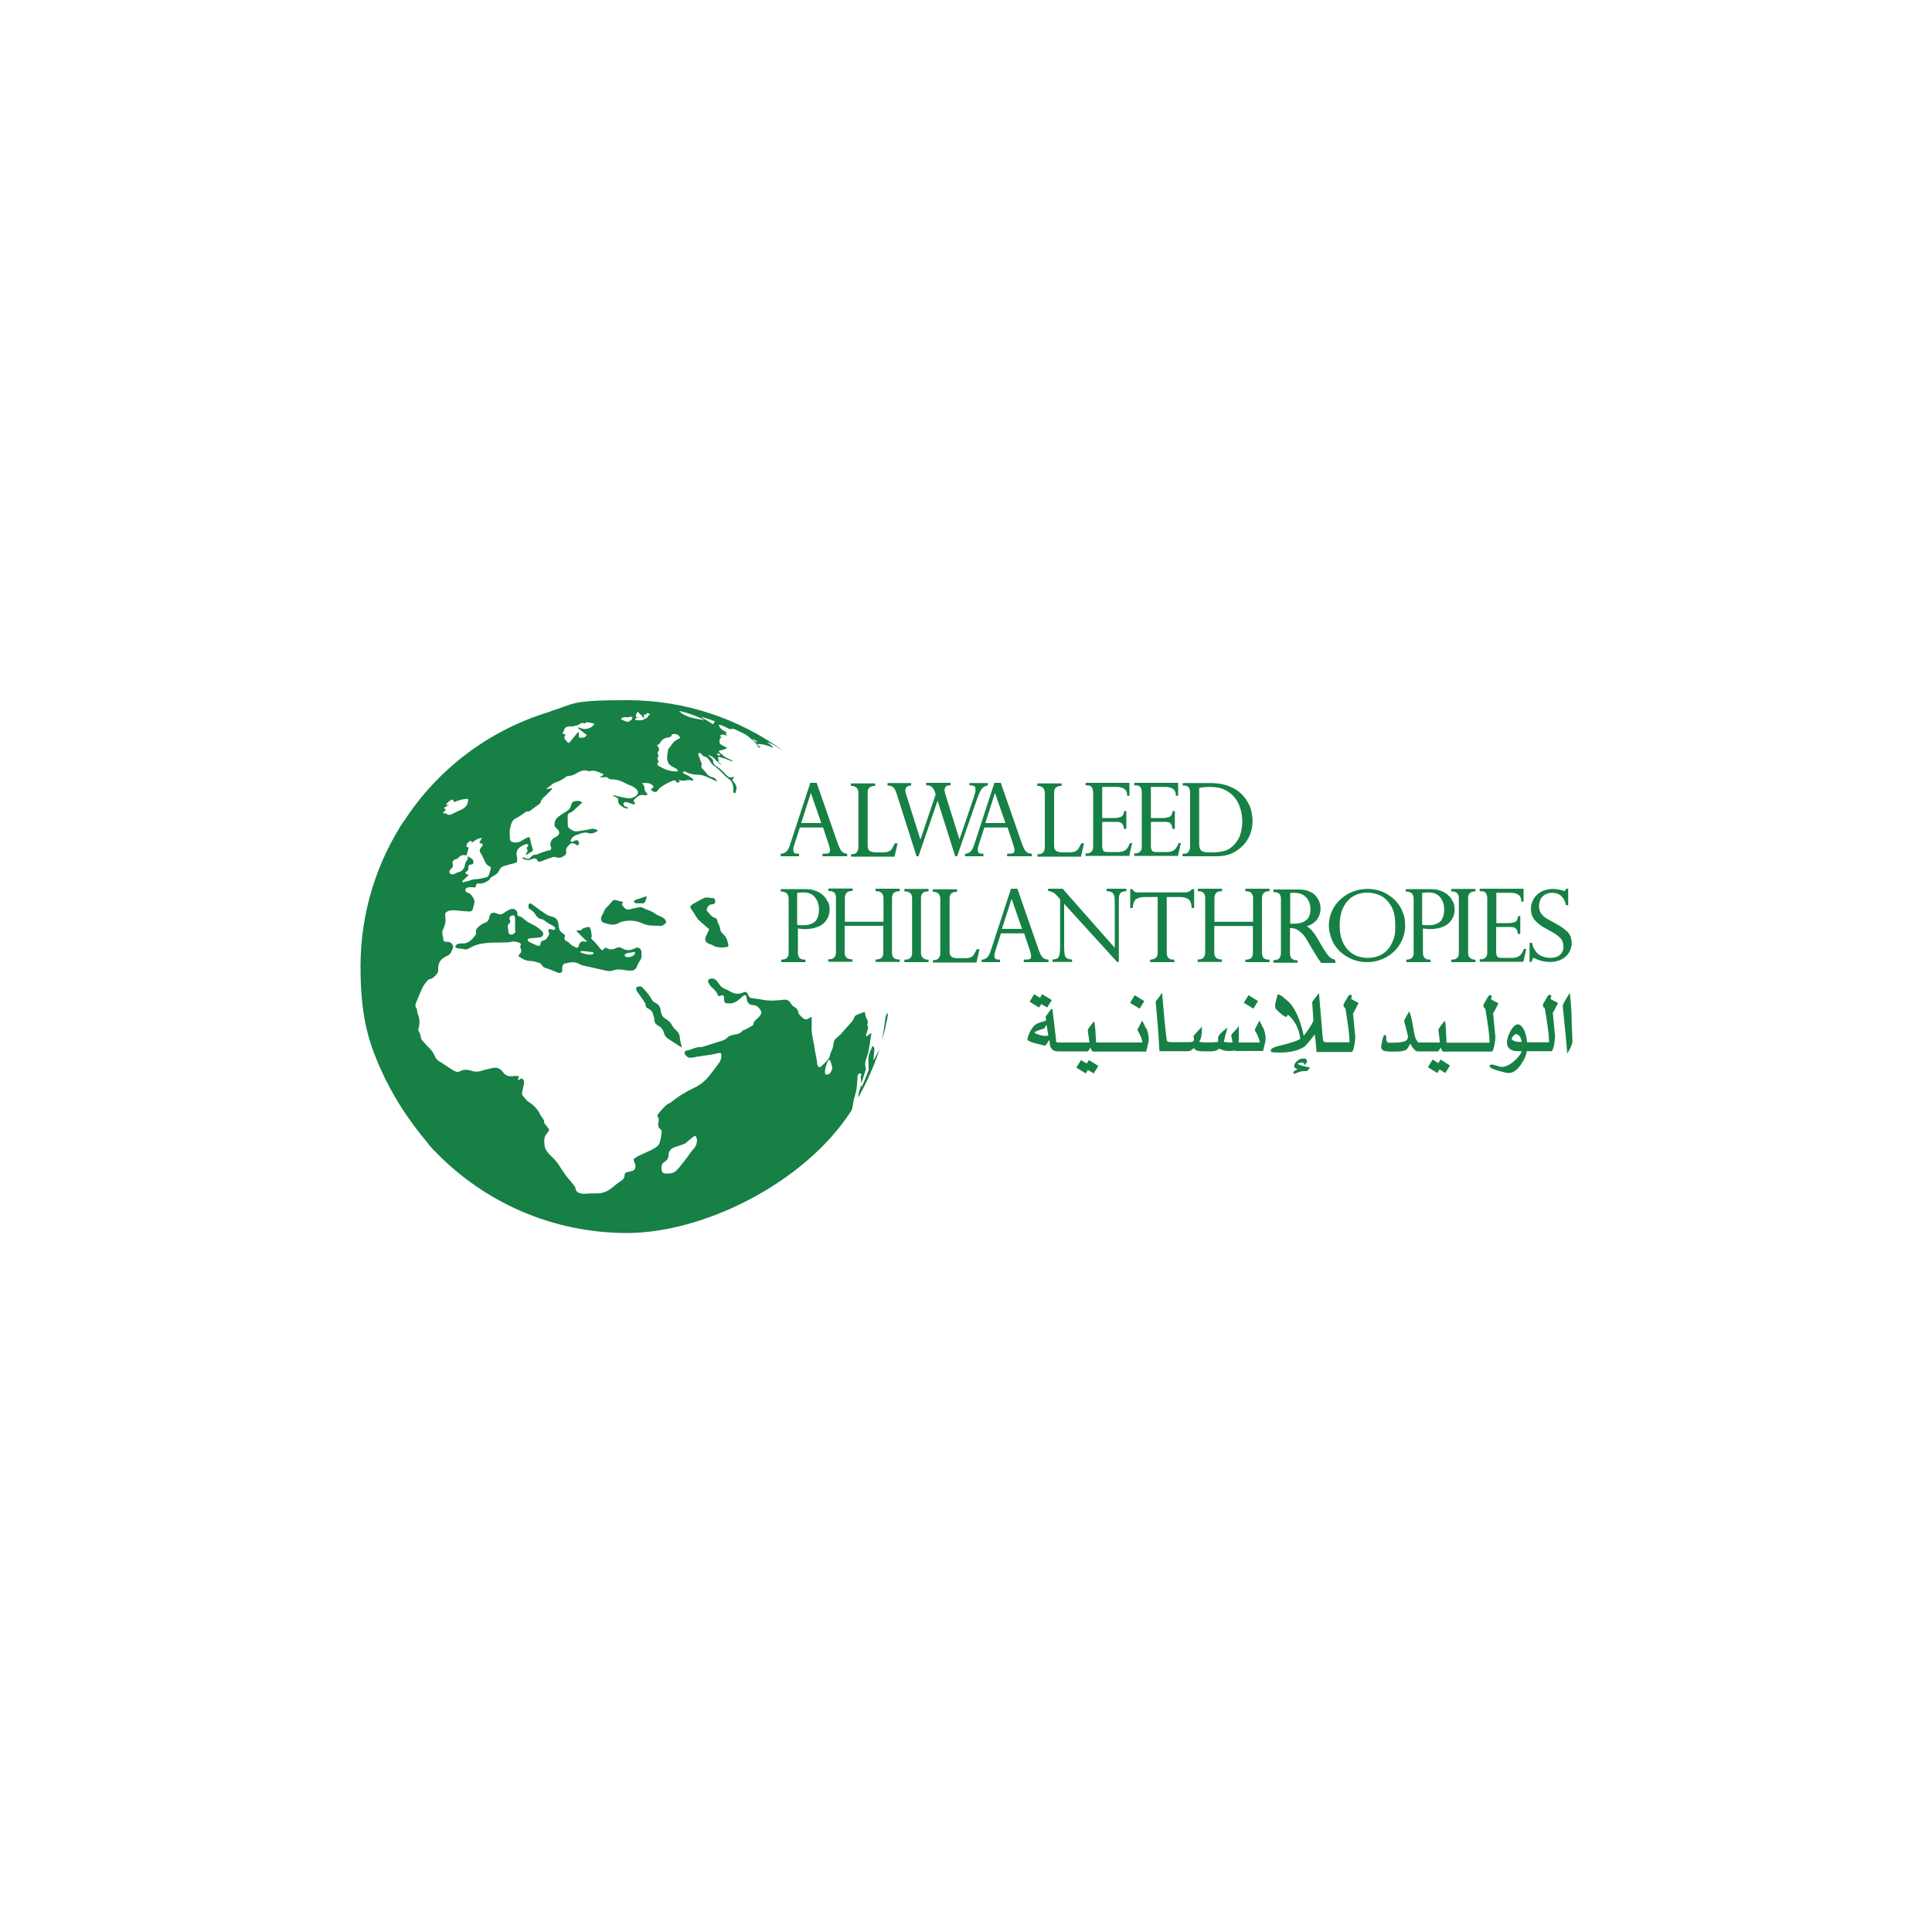 <?xml version="1.0" encoding="UTF-8"?>
<svg id="Layer_2" data-name="Layer 2" xmlns="http://www.w3.org/2000/svg" version="1.1" viewBox="0 0 1000 1000">
  <defs>
    <style>
      .cls-1 {
        fill: #168045;
        stroke-width: 0px;
      }
    </style>
  </defs>
  <g>
    <path class="cls-1" d="M292.8,498.7c2.5-.8,4.9-1,7.3.4.6.3,1.3.6,2,.7,3.3.7,6.6,1.5,9.8,2.2,1.8.4,3.6,1,5.4.3,1.9-.7,3.9-.6,5.9-.2,1.1.2,2.2.3,3.3.3,1.4,0,2.5-.5,3.1-2,.4-1,.9-2.1,1.5-2.9,1.1-1.5,1.1-3.2.9-4.9-.2-1.8-1.7-2.6-3.3-1.8-2.3,1.2-4.5,1.4-6.8,0-1-.7-2.1-.6-3.2,0-.8.5-1.8.6-2.7.6-.7,0-1.4-.5-2.1-.7-.5-.2-.8-.4-1.2.3-.6,1.1-1.2,1-2,0-1.2-1.5-2.4-3-3.8-4.3-.7-.7-1.3-1.2-.6-1.8,0-.9-.2-1.5-.2-2,0-.6-.7-3.1-1.1-3.1-1,0-2,.4-3,.6-.2,0-.3.2-.4.4-.6.6-1.3,1-2.3.8-.2,0-.5,0-.7,0,0,.1-.2.2-.2.3,1.8,1.8,3.6,3.7,5.5,5.5-.3,0-.6,0-.8,0-2.1-.5-3.2.3-3.6,2.4,0,.3-.7.8-.9.8-1.2-.5-2.4-1-3.3-1.9-.6-.5-1.1-1.2-1.9-1.5-1.1-.4-1.5-1.1-1.1-2.3.3-.9-.2-1.4-.8-1.7-1.8-.9-2.3-2.6-2.4-4.3-.1-2.2-1-3.9-3.2-4.4-2.4-.5-4.2-1.9-6.1-3.2-1.6-1.1-3.1-2.3-4.7-3.5-.5-.4-1.3-.2-1.5.5-.2.9-.2,1.8.7,2.3,1.4.8,2.4,1.9,3.2,3.3.7,1.1,1.7,1.7,3,1.9.5,0,1,.4,1.4.7.5.4,1,.8,1.6,1.2,1.1.7,2.4,1.2,3.5,2,.3.2.3.9.4,1.4-.5,0-.9.2-1.4.2-.3,0-.6-.4-.9-.4-.4,0-.9,0-1.2.2-.2.1,0,.7,0,1.1.1.4.5,1,.4,1.3-.7,1.4-1.4,3-3.2,3.4-.8.2-1.3.5-1.3,1.4,0,1-.7,1.5-1.6,1.2-1.6-.6-3.2-1.4-4.7-2.2-.2-.1-.4-.6-.4-.8,0-.3.3-.6.6-.7.4-.1.9-.1,1.4-.2,1.4-.1,2.9-.2,4.3-.4,1.8-.3,2.4-2,1.1-3.3-1.3-1.2-2.8-2.4-4.5-3.2-2-.9-3.8-2-5.4-3.5-.5-.5-1.3-.8-2-1-.6-.2-.9-.4-.8-1.1.2-1.8-1.7-3.2-3.5-2.5-1.1.5-2.3,1-3.3,1.8-1.2,1-2.2,1.1-3.6.5-2.7-1.1-3.7-.4-4.3,2.4-.2,1.2-1,2-2.2,2.4-1.6.5-2.9,1.6-4,2.8-.6.7-.7,1.4-.5,2.2.1.3,0,.8-.2,1.1-.4.6-.9,1.2-1.4,1.8-1.6,1.8-3.5,3-6.1,2.7-.7,0-1.5.2-2.2.5-.4.2-.6.9-.9,1.3.5.3.9.7,1.4.8.9.2,1.9,0,2.7.3,1,.3,1.9.3,2.8-.2.5-.3,1.1-.6,1.7-.9,5.4-2.7,11.3-2.1,17.1-2.3,1.1,0,2.2,0,3.3-.3,1.6-.5,3,0,4.5.6.5.3.6.6.4,1.2-.2.4-.4.9-.2,1.2.8,1.5.6,2.6-.7,3.7-.2.1-.2.8,0,.9,1.8,1.2,3.6,2.3,6,2.3,1.5,0,3,.5,4.5,1,.5.2,1.2.6,1.4,1.1.5,1.1,1.4,1.4,2.4,1.7,1.7.5,3.4,1.2,5,1.9.8.4,1.6.8,2.5.3.9-.5.6-1.3.6-2.1,0-1.5.4-2.4,1.8-2.8ZM324.1,493.5c1.5-.4,3-.5,4.6-.8,0,1.6-1,2-1.9,2.4-1,.4-2.1.5-3.1,0-.6-.4-.5-1.3.4-1.5ZM301.9,492.3c1.6.1,3.1.3,4.7.5.3,0,.5.4.7.6-.3.2-.5.5-.8.6-1.9.4-3.7-.3-5.5-.8-.2,0-.3-.3-.7-.7.7-.1,1.2-.3,1.6-.3ZM266.8,481.6c0,1.2-.7,1.9-1.9,2.1-.9.2-1.6-.3-1.7-1.2-.1-1-.2-2-.4-3.4.2-.3.5-.9.9-1.3.7-.6.4-1.3.1-1.8-.3-.8,0-1.4.5-1.8.5-.3,1.2-.5,1.7-.4.3.1.6,1,.6,1.5,0,2.1.1,4.2,0,6.3Z"/>
    <path class="cls-1" d="M367.1,488.6c.5.1,1,.2,1.5.5,2.4,1.6,5,1.4,7.6,1.1.3,0,.9-.5.9-.6-.3-1.5-.6-3-1.3-4.3-.6-1.1-1.7-1.9-2.5-2.9-.3-.4-.4-.9-.5-1.4-.2-.7-.3-1.5-.6-2.2-.3-.7-.8-1.4-.9-2.1-.1-.9-.5-1.4-1.3-1.6-1.9-.6-2.7-2.3-4-3.5-.2-.1-.2-.5-.2-.7.3-1.8,1.3-2.8,3.1-2.9.9,0,1.2-.5,1.3-1.2,0-.8-.1-1.8-1-1.9-1.7,0-3.4-.8-5,0-1.9.9-3.7,2-5.5,3-1.7,1-1.7,1.7-.5,3.2.7.9,1.3,2,1.9,3,.4.6.8,1.3,1.3,1.9,1.9,1.7,3.8,3.4,5.7,5-.6,1.3-1.3,2.6-1.8,3.9-.7,1.6,0,3.1,1.8,3.6Z"/>
    <path class="cls-1" d="M459.5,525.8c0-.5,0-.9-.1-1.4,0,0-.2,0-.3,0-.3.8-.6,1.5-.8,2.3-.4,2.7-.7,5.4-1.1,8-.2,1.4-.5,2.9-.8,4.3.8-2.8,1.6-5.7,2.2-8.7,0,0,0,0-.1,0,.3-1.1.6-2.3.8-3.4,0-.3.1-.7.2-1Z"/>
    <path class="cls-1" d="M445.5,556.4c0,1.4.2,2.8.3,4.5.8-2.6,1.6-4.9,2.3-7.2,0-.3.1-.7,0-1-1-3.1.9-5.6,1.4-8.4.6-3,1-6.1,1.5-9.1,0-.1,0-.3-.1-.5-.8.6-1.5,1.1-2.3,1.7-.1,0-.3-.2-.4-.3.2-.7.4-1.4.6-2.1.3-1.1.9-2.2.1-3.4,0,0,0-.2,0-.3.7-1.4,0-2.4-.6-3.6-.3-.7-.4-1.5-.5-2.2-.1-.7-.4-.9-1-.5-1.2.5-2.5.9-3.7,1.5-.4.2-.8.6-.9,1-.4,1.3-1.1,2.2-2,3.1-1.8,1.9-3.4,3.9-5.1,5.8-.7.7-1.6,1.3-2.3,2-.5.4-.9,1-1.1,1.5-.3,1-.3,2.2-.6,3.2-.2.8-.6,1.6-1,2.5-.1.3-.3.5-.3.8-.4,3-2.9,4.7-4.8,6.6-.6.6-1.4.4-1.8-.5-.3-.7-.3-1.6-.4-2.4-.3-1.5-.5-3-.8-4.5,0-.2-.2-.3-.2-.5-.3-4.3-2-8.5-1.7-12.9.1-1.5,0-3.1,0-4.9-.7.4-1.1.6-1.5.8-1.3.8-2.1.7-3.2-.3-.7-.6-1.3-1.3-1.9-2-.1-.2-.3-.4-.3-.6,0-1.8-1.3-2.5-2.5-3.3-.5-.3-.9-.7-1.2-1.2-1-1.9-2-2.5-4.2-2.2-3.7.4-7.3.7-11-.1-1.6-.4-3.3-.5-4.9-.7-1.1-.1-1.8-.7-2.2-1.8-.5-1.4-1.3-1.8-2.5-1.2-2.9,1.4-5.4.4-7.8-1.1-.6-.3-1.2-.5-1.8-.8-.7-.4-1.4-.7-1.9-1.2-.7-.8-1.3-1.7-1.9-2.5-.9-1.3-2.1-1.9-3.6-1.5-1.1.3-1.5,1-1,2,.5,1,1.1,1.9,1.9,2.6,1.2,1.1,2.4,2.2,2.9,3.8.2.7.8.6,1.3.4,1.5-.6,1.9-.2,2,1.3,0,.3,0,.6,0,.9.1,1.4.5,1.7,1.9,1.7,0,0,0,0,.1,0,3.4.5,5.5-1.7,7.7-3.7.4-.3.9-.5,1.4-.5.2,0,.4.7.5,1.2.1.5.1,1.1.3,1.6.4,1.4,1.4,2.3,3,2.3,2.2.1,3.4,1.6,4.3,3.3.2.5,0,1.3-.3,1.8-.7.9-1.5,1.7-2.4,2.5-.7.6-1.2,1.2-1.3,2.2,0,.5-.7.9-1.2,1.2-.7.5-1.5.9-2.3,1.3-.4.2-.8.4-1.2.6-.3.2-.8.2-1,.4-1.4,2-3.7,1.8-5.6,2.3-.9.3-1.7.6-2.4,1.4-.5.6-1.4,1-2.1,1.3-3.5,1.2-7,2.2-10.5,3.3-.2,0-.4.2-.6.2-2.7-.4-4.9,1.3-7.4,1.7-1.6.3-1.8,1.2-.8,2.5,1,1.2,2,1.5,3.6,1.2,3.1-.7,6.3-1,9.4-1.5,1.3-.2,2.6-.5,3.9-.8,1.2-.3,1.6,0,1.6,1.2,0,1.5-.5,2.9-1.3,4-1.7,2.3-3.5,4.6-5.3,6.9-2.2,2.7-4.9,4.7-8,6.1-4.1,1.9-7.8,4.3-11.3,7.1-.2.1-.3.3-.5.4-2.4.8-3.7,2.9-5.4,4.6-.5.5-.8,1.1-1.2,1.7-.1.2-.1.7,0,.9.8.9.6,1.7.4,2.8-.3,1.4-.2,2.8,1.2,3.8.4.2.5,1,.5,1.5-.2,1.7-.5,3.4-1,5.1-.2.8-.7,1.7-1.4,2.2-1,.8-2.2,1.4-3.3,2-1.9.9-3.8,1.7-5.7,2.6-.7.3-1.4.8-2.1,1.2-1.1.6-1.2,1-.7,2.2.5,1,.8,1.9.5,3.1-.3.9-.8,1.4-1.6,1.6-.9.2-1.7.4-2.6.6-.8.2-1.3.7-1.3,1.5,0,1.5-.9,2.5-2.1,3.2-.9.6-1.8,1.2-2.6,1.9-2.6,2.3-5.4,4.3-9.1,4.4-.4,0-.7,0-1.1,0-2,0-4,0-5.9.2-1.6,0-3.1-.2-4.2-1.5-.3-.4-.4-1-.5-1.5,0-.3-.1-.6-.3-.8-1.4-1.8-2.9-3.6-4.4-5.4-.9-1.2-1.7-2.4-2.5-3.6-1.4-2.2-2.7-4.3-4.7-6.1-1.3-1.2-2.5-2.5-3.4-4-.6-1.1-.7-2.6-.8-3.9,0-.9,0-1.8.3-2.6.2-.7.7-1.4,1.2-2,1.2-1.4,1.3-1.8.1-3.2-.4-.5-.9-1.1-1.3-1.6-.1-.1-.3-.3-.3-.4.2-1.8-1.2-2.7-1.9-4.1-1.4-2.9-3.4-5.1-6.1-6.8-1.3-.8-2.2-2.2-3.2-3.4-.3-.3-.3-1-.3-1.4.3-1.6.7-3.1,1-4.7.2-1.2-.2-2.3-1.3-2.8-.5.3-.9.7-1.3.9-.1,0-.6-.3-.6-.4.2-.4.5-.8.8-1.4-.6-.1-1.2-.3-1.8-.3-.5,0-1,0-1.5.1-2.1.3-3.9-.2-5.2-2.1-1.3-1.8-3.1-2.6-5.3-2.1-1.9.4-3.8.8-5.6,1.4-1.7.6-3.4.7-5.1.1-2.1-.7-4.2-.9-6.2.2-1.2.6-2.4.2-3.5-.5-1.7-1-3.3-2.1-4.9-3.2-.8-.5-1.6-1.1-2.4-1.5-1.3-.7-1.9-1.9-2.5-3.2-.6-1.3-1.3-2.3-2.3-3.3-1.5-1.4-2.8-3-4.1-4.5-.2-.3-.4-.6-.5-1-.2-1.3-.5-2.6-1.3-3.7-.2-.2,0-.7,0-1.1.7-2.6.8-5.2-.4-7.8-.2-.4-.2-1-.3-1.5,0-.4,0-.8-.2-1-.9-1.1-.8-2.2-.3-3.3,1.1-2.7,2.2-5.5,3.5-8.1.6-1.2,1.5-2.2,2.3-3.2.3-.4.8-.7,1.3-.8,1.8-.5,3-1.8,4-3.3.3-.4.3-1,.3-1.6-.1-2.7.6-4.9,3.1-6.3.5-.3.9-.6,1.5-.8,1.8-.8,2.4-2.4,3-4.1.5-1.5-.9-3.1-2.5-3.2-.4,0-.8,0-1.2,0-.9-.1-1.3-.6-1.3-1.6,0-.7-.3-1.5-.4-2.2,0-.6-.2-1.3,0-1.9.9-1.8,1.6-3.7,1.6-5.7,0-.8-.1-1.7-.2-2.5,0-.8.2-1.3.9-1.7,1.3-.7,2.6-.9,4.2-.7,2.5.3,5.1.4,7.6.6.9,0,1.4-.5,1.6-1.2.3-1.2.7-2.4.9-3.7.2-1.4-1.9-4.4-3.3-4.8-.8-.2-1.4-.5-1.4-1.4,0-1,.8-1.3,1.5-1.4.8-.1,1.7-.2,2.5,0,.9.1,1.4,0,1.5-1,.2-1,.8-1.1,1.7-1,.6.1,1.4,0,2-.2,1.4-.6,3-1.1,3.8-2.7.2-.4.8-.5,1.2-.8,1.5-.8,2.7-1.7,3.4-3.3.5-1.2,1.6-1.9,2.9-2.2,1.7-.5,3.5-1,5.2-1.4.8-.2,1.1-.6,1.1-1.3,0-.7,0-1.5-.2-2.2-.5-2.1.3-4.1,2.2-5.1.8-.5,1.7-.9,2.6-1.2.3-.1.8.2,1.2.3-.1.3-.2.7-.4,1-.4.5-.8.9-.1,1.6.2.2,0,.9-.2,1.3-.1.3-.5.6-.7.9,0,0,0,.2.1.3.2,0,.5,0,.7-.1.8-.5,1.6-1,2.4-1.5.6-.3.6-.6.4-1.3-.5-1.7-1-3.4-1.3-5.2-.2-.8-.5-1.1-1.2-.8-.9.4-1.8.9-2.6,1.4-1.4,1-2.9,1.5-4.7,1.2-1.5-.3-2.1-1-2-2.6,0-1.5-.3-3.1.1-4.5.6-2,.6-4.3,3.1-5.4,1.7-.8,3.2-2,4.7-3,.3-.2.7-.6,1.1-.5,1.1.2,1.8-.6,2.5-1.1,1.2-.9,2.5-1.8,3.8-2.8.2-.2.5-.5.6-.8.4-1.5,1.4-2.5,2.5-3.4,1.1-1,2.1-2.1,3.2-3.2.1-.1.1-.3.3-.8-1.1.2-1.9.4-2.8.6,0-.1,0-.2,0-.3,1-.8,1.9-1.6,2.9-2.3.8-.6,1.6-1,2.6-1.3,1.4-.4,2.7-1.3,3.9-2.1.7-.5,1.2-1,2.1-.9,1.3,0,2.4-.5,3.6-1.2,1.8-1,3.9-2.3,6.3-1.3.3.1.7.1,1,0,2.5-.7,4.6.7,6.8,1.5,0,0,.1.2.2.4-.6.4-1.1.8-1.7,1.1,0,0,0,.2,0,.2.6,0,1.3.1,1.9,0,.9-.2,1.7-.2,2.4.6.3.3.9.5,1.4.5,2.6,0,5,.7,7.3,2,1,.6,2.2.9,3.2,1.4.8.4,1.7.9,2.4,1.6,1.2,1.1,1.2,2.3,0,3.4-1.4,1.2-3,1.6-4.8,1.3-2.2-.3-4.3-.9-6.5-1.4-.2,0-.5,0-.7,0,0,0,0,.2,0,.3.4.2.9.4,1.3.5.9.4,1.6.9,1.4,2,0,.2,0,.5,0,.8.4,1.4,3.3,3.3,4.7,3.2.2,0,.3,0,.5-.4-.5-.2-1-.4-1.4-.6-1.2-.5-1.5-1.7-.6-2.2.4-.2,1.1-.2,1.6,0,1,.3,1.9.7,2.9,1,.3,0,.7,0,1.1-.1-.1-.3-.2-.7-.4-.9-.6-.6-.5-1.1,0-1.6,1.4-1.3,2.8-2.7,5-2.1.3,0,.7,0,1,0,.8-.1.9-.6.4-1.1-1-.8-1.3-1.9-1.3-3.1,0-.4-.2-.7-.4-1.1-.2-.3-.4-.5-.8-1,2.1,0,3.9-.3,5.4,1.1.8.8.8,1-.1,1.6-.2.2-.5.3-.8.5.7,1,1.5,1.5,2.6,1.4.4,0,.8-.5,1.1-.8.4-.4.5-.9.9-1.2,2.2-1.7,4.7-3,7.3-4,.3-.1.9.1,1.1.4.6.9.9,1,2.1.4-.2-.3-.4-.5-.5-.8.1,0,.3-.2.3-.2,1.5.7,3,.3,4.5,0,.5-.1,1.1.2,1.7.3.3,0,.7,0,1,0-.1-.3-.1-.7-.4-.9-.7-.5-1.4-1.1-2.1-1.5-.8-.5-1.7-.8-2.6-1.3-.2-.1-.3-.5-.4-.8.3,0,.6-.2.9-.2.2,0,.4.1.6.2,2,1,4.1,1.5,6.3,1.5,3.1,0,5.7,1.7,8.4,2.8.5.2,1,.5,1.5.7-.2-1-1.2-2-2.3-2.2-1.6-.3-2.7-1.2-3.6-2.6-.3-.4-.6-.8-.9-1.1-.9-.7-1.7-1.4-1.1-2.8.1-.3-.1-.9-.3-1.3-.4-1.2-.9-2.4-1.4-3.6-.1-.3,0-.7,0-1.1.4,0,.8,0,1.2.1,0,0,.2,0,.3.2.5,1.4,1.9,1.4,2.9,2,.7.5,1.2,1.4,1.8,2.2.5.7.9,1.5,1.6,1.9,2.3,1.4,4,3.4,5.9,5.3.4.4.9.9,1.4,1.2,2.5,1.5,3.1,3.8,2.9,6.4,0,.8,0,1.4,1,1.5,1.1-2.3.9-4.2-.8-5.9-.9-.9-.9-1.1.5-2.5-.5,0-.8,0-1,0-1,.4-1.9.2-2.7-.5-.9-.8-1.6-1.7-2.4-2.5-.8-.8-1.6-1.5-2.5-2.1-1.3-.8-2.6-1.5-2.5-3.4,0-.6-.8-1.2-1.4-1.8-.3-.4-.8-.6-1.3-1,.9-.2,2.6.9,3.8,2.2,1,1.1,1.9,2.3,3.5,2.6-.5-.3-.9-.6-1.4-.9-.6-.4-1-.8,0-1.4-.2-.2-.4-.3-.5-.4-.1-.3-.2-.6-.3-.9.3-.1.7-.4,1-.3,1.8.5,3.6,1.2,5.3,1.8.4.1.8.4,1.2.6,0-.1.2-.3.2-.4-.8-.4-1.5-.9-2.3-1.2-1.9-.6-3.2-2.1-4.6-3.3-.5-.4,0-.8.5-.9.6-.2,1.2-.2,1.8-.4.6-.2,1.1-.6,1.9-.9-1-.5-1.8-.8-2.5-1.2-.6-.4-1.5-.8-1.5-1.3-.1-1-.4-2.2.9-2.8-.2-.3-.5-.6-.7-.9,1-1.3,2.2-.5,3.5-.1-.3-.6-.5-.9-.6-1.2.2-.1.4-.2.6-.4-1.7-1.1-3.6-1.8-4.2-4.1,2.4.3,4.2,1.8,6.1,2.4.5-.1,1.1-.5,1.4-.3,3.1,1.3,6.2,2.5,8.8,4.8,1.2,1,2.3,2.1,3.4,3.2,2.8-.3,5.5.6,8.2,1.7,0-.1.1-.3.2-.4-1-.7-1.9-1.4-3.1-2.3,3.2.8,5.4,2.7,7.9,4.1.2.1.3.2.5.3-22.7-16.5-50.7-26.2-80.9-26.2s-27.1,2-39.7,5.8c.1,0,.3,0,.4,0-31.8,9.4-58.7,29.8-76.2,57,.2-.4.4-.9.7-1.3-14.6,21.9-23.1,48.2-23.1,76.4s4.8,41.6,13.5,59.6c0,0,.1.1.2.2,3.7,7.5,10.4,18.9,21.3,31.8.1.2.3.4.4.6,0,.1.1.2.2.3.9,1,1.9,2.1,2.9,3.1.2.2.3.3.5.5h0c25.1,25.8,60.1,41.8,99,41.8s91.6-25.3,116.2-63.5c.6-1.7.7-3.5,1.1-5.3.4-1.9,1.1-3.7,1.4-5.5.3-1.9.4-3.8.5-5.7,0-.7,0-1.3.3-1.9.1-.3.7-.7,1-.7.6,0,.9.4.9,1.1ZM389.9,382.6c.7.4,1.4.8,2,1.2,0,.1-.2.3-.3.4-.7-.4-1.4-.8-2-1.2,0-.1.2-.3.3-.4ZM372.8,391c-1,.2-1.4,0-1.7-1,.9-.2,1.3,0,1.7,1ZM363.3,371.1c2.2.7,4.4,1.4,6.7,2.2-.4.7-.7,1.1-.9,1.6-1.9-1.2-3.9-2.4-5.8-3.5,0,0,0-.1,0-.2ZM364.6,372.8c-4.5-.9-9.3-1.2-13.1-4.7,1.6-.2,11.5,3.3,13.1,4.7ZM342.4,383.4c.5-.7,1.5-1.2,2.4-1.5,1.1-.3,2.4,0,2.9-1.5,0-.3.8-.5,1.2-.5,1.4,0,2.5.5,3.2,2-.5.3-.9.6-1.3.8-1.3.5-2.2,1.4-3,2.5-.5.8-1.1,1.5-1.7,2.3-.1.1-.2.3-.3.5-.2,1.5-.5,2.9-.5,4.4,0,1.8.8,3.2,2.3,4.2.8.5,1.8.9,2.6,1.4.3.2.5.7.8,1-.4.1-.7.3-1.1.3-3.3,0-6.1-1.2-8.9-2.8-1-.6-1-1,0-2.6-1-.7-.8-1.4-.3-2.3.1-.2.2-.8.1-.9-.8-.7-.4-1.3,0-1.9.8-1.2,0-2.1-.8-3.1,1.4-.3,1.7-1.3,2.3-2.3ZM331.8,371.5c-.6,0-1.2,0-1.8-.2-.7-.2-1.3-.6-.7-1.5.2-.3.2-.7.4-1,.1-.2.6-.3.6-.3.4.8,1.2,1.2,1.8,1.7.4.4.3,1.3,1.4,1.3-.1-.5-.3-1-.4-1.6h1.3c.3-1.1.9-1.1,2.2,0-.5.2-.9.4-1.3.6,0,.3.1.6.1.7-1,.5-1.9,1-2.8,1.5,0,0-.2.1-.3.1-1.2,0-2.4,0-3.4,0,0-.5,0-.8.2-1.3h2.6c0,0,0-.1,0-.2ZM323.9,371.2c.7,0,1.5.3,2.2-.3.1-.1.8.2,1.2.4.1,0,0,.7-.3,1-.2.3-.5.6-.9.8-.4.3-1,.6-1.4.5-1.1-.3-2.1-.8-3.3-1.3.5-1,1.4-1.1,2.4-1.1ZM291.8,378.2c.7-2.5,2.6-2.3,4.6-2.2.3,0,.5-.2.8-.2.5-.1,1.1-.3,1.8-.4.5-.3,1.3-.8,2-1.2.2-.1.6,0,.8,0,.6.3,1,.3,1.5-.2.1-.1.4-.2.6-.2,1.3.2,2.5.5,3.8.8-1.3,2.5-5.4,3.7-8.3,1.7,0,.3-.1.7,0,.8,1.4,1.1,2.9,2.2,4.3,3.3-1,1.9-2.7,1.4-4.1,1.3v-2.8c-.4.2-.6.2-.7.4-1.2,1.4-2.4,2.8-3.5,4.3-.9,1.2-1.4,1.2-2.1,0,0,0-.1-.2-.2-.3-1.2-.8-1.2-1.9-.4-2.9-.1-.1-.1-.2-.2-.2-.5-.2-1-.5-1.5-.7.3-.4.8-.8.9-1.3ZM244.3,436.1c.8-.6,1.6-1.1,2.4-1.6.8-.4,1.6-.7,2.7-.9-.4.9-.8,1.7-1.3,2.6,0,0,0,.1.1.1,2.1.5,2.1.7.8,2.4-.8,1-1,1.7-.2,2.9,1.1,1.6,1.8,3.6,2.7,5.3.3.5.9,1,1.5,1.3,1.2.6,1.3,1,.8,2.3-.3.8-.4,1.7-.8,2.5-.2.5-.7.9-1.2,1.1-1.5.4-3.1.7-4.6.9-.7.1-1.5,0-2.2.2-.7.1-1.3.4-2,.6-1.2.3-2.3.6-3.5.9,0-.2-.2-.3-.3-.5,1.1-1.1,2.2-2.2,3.4-3.3-2.2-.9-2.2-.9-.5-2.4.3-.3.4-.9.3-1.3,0-1.1.3-1.7,1.3-1.7.7,0,1.3-.2,1.3-1,0-.9,0-1.7-1-2.1-.6-.3-1-.7-1.7-1.2,0,0-.2.3-.2.5.1.9-.2,1.5-.8,2.2-.3.4-.5,1-.6,1.5-.3,2-1.2,3.5-3.3,4-.8.2-1.6.7-2.3,1-.9.4-1.7.3-2.3-.5-.6-.8,0-1.5.5-2,.8-.8,1.4-1.5,1-2.8-.4-1.2.5-2.1,1.7-2.4.4-.1,1-.3,1.2-.6,1-1.4,2.3-1.7,3.8-1.4.1,0,.3,0,.4,0,0,0,0,0,.1,0,.4-1.3.7-2.6,1.1-4-.5-.2-.9-.4-1.2-.5,0-1.5,1.2-2.9,2.6-3,0,.3.1.6.2.9ZM229.7,418.2c1-.6,1.7-1,2.7-1.6h-1.6c.3-.9,2.7-2.9,3.3-2.7.4.1.7.8,1.1,1.3,1.4-.9,5.8-2,7.1-1.6.1,3-1.5,4.7-4.2,5.8-1.4.5-2.7,1.3-4,1.9-1.1.6-2.1.7-3.1-.1-.4-.3-1-.2-1.8-.3.3-.4.5-.8.8-1,.8-.6,1.2-1-.4-1.6ZM360.8,590.3c-.2,1.5-.4,2.8-1.6,4.1-1.8,1.9-3.1,4.2-4.7,6.2-1.2,1.6-2.6,3.2-3.9,4.8-1.6,2-4,2.1-6.2,2-1.5-.1-1.9-.8-2-2.3-.2-1.7.2-2.8,1.4-3.6.5-.4,1.1-.8,1.5-1.3.4-.5.7-1.2.7-1.9,0-2.2,1-3.8,3.2-4.5,1.8-.6,3.6-1.2,5.4-1.9.5-.2.8-.8,1.3-1.1,1.2-1,2.3-1.9,3.5-2.8.2-.1.9.1.9.4.3.6.5,1.4.4,2ZM428.7,556c-1.1.6-1.7.2-1.7-1,0-2.1.7-4,1.5-5.8.3-.7,1-.8,1.3,0,.4,1,.7,2.1,1,3.2-.2,1.6-.6,2.9-2.1,3.7Z"/>
    <path class="cls-1" d="M391.5,385.4c.7.4.8,1.6,1.9,1.6,0-.1.2-.2.2-.3-.7-.5-1.3-1-1.9-1.5,0,0-.1.1-.2.2Z"/>
    <path class="cls-1" d="M452.1,548.7c.1-1.5.2-3,.4-4.5.2-1.1.2-2.1-.9-2.8-.7,1.8-1.7,3.5-2,5.4-.3,1.9,0,4,0,6,0,.4,0,.9,0,1.2-1.1,2.8-2.3,5.7-3.6,8.7,0-.5-.1-.8-.1-1.2,0,0-.1.1-.1.2-.4,1.2-.8,2.4-1.2,3.6-.2.8-.3,1.6-.4,2.5,0,.1,0,.2,0,.3,4.6-8.1,8.4-16.7,11.3-25.8-.4,1.1-.9,2.2-1.6,3.3-.6,1-1.1,2.1-1.6,3.1Z"/>
    <path class="cls-1" d="M329.9,513.4c1.1,1.6,2.3,3.1,3.4,4.8.4.6.9,1.3.9,2,0,.9.4,1.4,1.1,1.7,1.2.6,2.2,1.4,2.6,2.6.4,1.1.7,2.3.8,3.5.1,1.4.8,2.3,2,2.9,1.6.8,2.6,2.1,3,3.9.3,1.3,1.1,2.2,2.2,2.9,1.7,1.1,3.4,2.2,5.1,3.3.6.4,1.2.8,2,1.3-.4-1.8-1-3.4-1.1-4.9,0-1.8-.8-3.1-2.1-4.3-.7-.7-1.4-1.3-1.8-2.2-.8-1.6-1.9-2.6-3.4-3.5-1.6-.9-2.4-2.3-2.6-4.2-.2-1.9-1-3.4-2.9-4.2-.7-.3-1.4-.9-1.7-1.6-1.3-2.4-3.1-4.4-4.9-6.3-.7-.7-2-.7-2.9-.1-.9.6,0,1.2,0,1.9,0,.2.1.3.2.5Z"/>
    <path class="cls-1" d="M332.7,467.6c.4,0,1-.4,1.2-.8.4-.8.6-1.8.9-2.8-.2,0-.6,0-.9.1-1.7.6-3.3,1.1-5,1.7-.4.1-.6.6-.9.9.4.3.7.8,1.1.8,1.2.1,2.4.1,3.6,0Z"/>
    <path class="cls-1" d="M322.6,466.9c-1.1-.3-2-.5-2.8-.7-1.9-.7-2.4-.5-3.7,1.2-.8,1-1.8,1.9-2.7,2.9-.2.3-.4.6-.5.9-.4.9-.8,1.8-1.3,2.6-1,1.5-.6,3.4,1.1,3.9,2.6.8,5.4,1.6,8-.2.3-.2.7-.3,1.1-.4,3.6-.9,7.2-.8,10.6.8,3.2,1.5,6.5,1.2,9.8,1.3.1,0,.3,0,.4,0,.7-.5,1.6-.8,2-1.4.5-.9-.2-1.7-.8-2.3-.4-.4-1-.7-1.6-1-.9-.5-1.9-.7-2.7-1.3-2-1.7-4.7-2.2-6.9-3.4-.5-.3-1.2-.3-1.7-.2-1.2.2-2.4.4-3.6.7-1.7.6-3.2,1-4.5-.9-.5-.8-1.6-1.2-.2-2.3Z"/>
    <path class="cls-1" d="M284.3,440c-.8.4-1.7.5-2.5.8-.8.2-1.5.5-2.2.8-.8.3-1.6.7-2.4.8-1,0-1.7.3-2.3,1.1-.9,1.1-1.5,1.3-2.9.7-.5-.2-1-.3-1.5-.5,0,0-.1.2-.2.3.2.2.4.5.6.6,1.3.5,2.7.8,4.1.2.6-.2,1.2-.5,1.8-.5.3,0,.8.2,1,.5.9,1.5.9,1.5,2.6.9,2-.8,3.9-1.5,5.9-2.1.7-.2,1.6.2,2.4.3.5,0,1.1.2,1.5,0,.6-.2,1.2-.6,1.8-.9.8-.5,1.3-1.2,1.1-2.1-.4-1.5.4-2.5,1.3-3.4,1.2-1.4,2.3-1.4,3.7-.3.3.2,1,.4,1.1.3.3-.3.5-.8.5-1.3-.1-1.1-1.1-1.6-2.1-1.1-.4.2-.9.5-1.3.6-.7.2-1.2-.3-.9-.9.4-.8,1-1.5,1.7-2,.6-.5,1.5-.6,2.2-.9,1.7-.7,3.5-1.3,5.3-.7,2,.6,3.4-.3,5-1.3-1.1-.6-2.1-1.1-3.3-.9-2.2.4-4.5.9-6.7,1.2-.8.1-1.6.2-2.4,0-.9-.3-1.8-.9-2.6-1.5-.4-.3-.7-.8-.7-1.2-.1-1.5,0-3-.1-4.5,0-1.6.3-2.1,1.8-2.6.2,0,.4-.2.6-.3,1.7-1.5,3.4-3.1,5.2-4.7-1-.8-1.8-1-3.2-.8-1.8.2-2.3.8-2.7,2.5-.2.7-.6,1.5-1.2,2-.7.7-1.6,1.1-2.5,1.7-1.1.8-2.3,1.5-3.3,2.4-1.2,1-1.5,2.6-1.5,4,0,.7,1,1.4,1.6,2.1,1.1,1.1,1.2,2.3,0,3.3-.5.5-1.2.8-1.8,1.1-1.4.7-2.4,3-1.7,4.4.5,1.1.1,1.8-.7,2.2Z"/>
  </g>
  <path class="cls-1" d="M438.3,441.8c-.7,0-1.2-.2-1.7-.4-.4-.2-.8-.6-1.3-1.2-.5-.7-1-1.8-1.6-3.4l-11-31.6h-3.3l-10.4,31.8c-.5,1.6-1.1,2.8-1.8,3.6-.7.7-1.5,1.1-2.7,1.3h-.4v1.3h9.5v-1.3h-.5c-.8,0-1.5-.1-1.9-.4-.4-.2-.6-.8-.6-1.7s.2-1.6.6-2.8l2.8-8.7h12l3.1,9.3c0,.1,0,.3.1.4.3.9.4,1.6.4,2.1,0,1.2-.5,1.4-.7,1.5-.6.2-1.5.3-2.7.3h-.5v1.3h12.8v-1.3h-.4ZM414.7,426l5-15.6,5.4,15.6h-10.4Z"/>
  <path class="cls-1" d="M463.2,436.2v.3c-.6,1.2-1.1,2.1-1.5,2.8-.4.6-1,1.1-1.7,1.4-.8.3-1.8.5-3.1.5h-3.2c-1.7,0-2.9-.3-3.6-.8-.7-.5-1-1.5-1-2.9v-27.1c0-1.4.3-2.3,1-2.8.7-.5,1.5-.8,2.5-.8h.4v-1.3h-12.6v1.3h.4c1,0,1.8.3,2.5.9.7.5,1,1.5,1,2.8v28c0,1.2-.3,2-.9,2.7-.6.6-1.3.9-2,.9h-.9v1.3h22.5l1.6-6.9h-1.3Z"/>
  <path class="cls-1" d="M501.8,405.2v1.3h.4c1,0,1.8.2,2.2.5.3.2.5.8.5,1.7s0,1.2-.3,2c-.2.8-.4,1.5-.6,2.1l-7.4,21.7-7.3-23.5c-.2-.7-.4-1.4-.4-2.1s.2-1,.5-1.6c.3-.5,1-.8,2.2-.8h.4v-1.3h-12.6v1.3h.4c1.3,0,2.2.4,2.8,1.1.6.7,1.1,1.6,1.4,2.6l.3,1-7.9,23.4-7.4-23.5c-.3-.8-.4-1.6-.4-2.1s.2-1.2.6-1.6c.4-.4,1.1-.7,2-.8h.4v-1.3h-12.2v1.3h.4c.6,0,1.1.2,1.5.3.4.1.8.4,1.3.9.5.5.9,1.3,1.3,2.4l10.5,33h1l9.9-28.8,9.1,28.8h1l10.4-29.9c.6-1.7,1.2-3.1,1.7-4,.5-.9,1.1-1.5,1.6-1.9.5-.4,1.1-.6,1.8-.8h.4v-1.3h-9.7Z"/>
  <path class="cls-1" d="M533.6,441.8c-.7,0-1.2-.2-1.7-.4-.4-.2-.8-.6-1.3-1.2-.5-.7-1-1.8-1.6-3.4l-11-31.6h-3.3l-10.4,31.8c-.5,1.6-1.1,2.8-1.8,3.6-.7.7-1.5,1.1-2.6,1.3h-.4v1.3h9.5v-1.3h-.4c-.8,0-1.5-.1-1.9-.4-.4-.2-.6-.8-.6-1.7s.2-1.6.6-2.8l2.8-8.7h12l3.1,9.3c0,.1,0,.3.1.4.3.9.4,1.6.4,2.1,0,1.2-.5,1.4-.7,1.5-.6.2-1.5.3-2.7.3h-.4v1.3h12.8v-1.3h-.4ZM510,426l5-15.6,5.4,15.6h-10.4Z"/>
  <path class="cls-1" d="M559.7,436.2v.3c-.6,1.2-1.1,2.1-1.5,2.8-.4.6-1,1.1-1.7,1.4-.8.3-1.8.5-3.1.5h-3.2c-1.7,0-2.9-.3-3.6-.8-.7-.5-1-1.5-1-2.9v-27.1c0-1.4.3-2.3,1-2.8.7-.5,1.5-.8,2.5-.8h.4v-1.3h-12.6v1.3h.4c1,0,1.8.3,2.5.9.6.5,1,1.5,1,2.8v28c0,1.2-.3,2-.9,2.7-.6.6-1.3.9-2,.9h-.9v1.3h22.5l1.6-6.9h-1.3Z"/>
  <path class="cls-1" d="M584.7,436.5v.3c-.4.9-.8,1.7-1.3,2.3-.4.6-1.1,1.1-1.8,1.4-.8.4-1.8.5-3,.5h-5.4c-1.2,0-1.9-.3-2.2-.8-.3-.6-.5-1.4-.5-2.3v-12.5h6.6c.6,0,1.2,0,1.9.1.3,0,.6,0,.9.2.3.1.7.4,1.1.9.4.4.6,1.1.7,2v.4h1.3v-9.2h-1.2v.4c-.2,1.4-.7,2.2-1.6,2.6-1,.4-2.1.6-3.4.6h-6.3v-16.1h7.2c3.8,0,5.7,1.4,5.7,4.2v.4h1.2v-6.7h-22.7v1.3h.9c1.1,0,1.8.3,2.3,1,.5.8.7,1.7.7,2.7v28c0,1.3-.3,2.2-1,2.7-.7.6-1.3.8-2,.8h-.9v1.3h22.6l1.5-6.6h-1.2Z"/>
  <path class="cls-1" d="M609.9,436.5v.3c-.4.9-.8,1.7-1.3,2.3-.4.6-1.1,1.1-1.8,1.4-.8.4-1.8.5-3,.5h-5.4c-1.2,0-1.9-.3-2.2-.8-.3-.6-.5-1.4-.5-2.3v-12.5h6.6c.6,0,1.2,0,1.9.1.3,0,.6,0,.9.2.3.1.7.4,1,.9.4.4.6,1.1.7,2v.4h1.3v-9.2h-1.2v.4c-.2,1.4-.7,2.2-1.6,2.6-1,.4-2.1.6-3.4.6h-6.2v-16.1h7.2c3.8,0,5.7,1.4,5.7,4.2v.4h1.2v-6.7h-22.7v1.3h.9c1.1,0,1.8.3,2.3,1,.5.8.7,1.7.7,2.7v28c0,1.3-.3,2.2-1,2.7-.7.6-1.3.8-2,.8h-.9v1.3h22.6l1.5-6.6h-1.2Z"/>
  <path class="cls-1" d="M647.7,419.8c-.4-1.6-1-3.2-1.9-4.6-.8-1.5-1.8-2.8-3-4-.7-.7-1.5-1.4-2.5-2.1-1-.7-2.2-1.3-3.5-1.9-1.3-.6-2.9-1-4.6-1.4-1.7-.3-3.6-.5-5.5-.5h-14.5v1.3h.9c.6,0,1,.1,1.5.4.4.2.8.6,1,1.2.3.6.4,1.3.4,2.2v27.9c0,.9-.3,1.7-.8,2.5-.5.7-1.2,1.1-2.2,1.1h-.9v1.3h16.9c2.6,0,4.7-.2,6.3-.7,1.6-.4,2.9-1,4.2-1.8,1.4-.9,2.6-1.8,3.7-2.9,1.1-1.1,2-2.3,2.7-3.6.8-1.3,1.4-2.8,1.8-4.3.4-1.6.6-3.2.6-4.9s-.2-3.4-.6-5ZM621.3,439.7c-.4-.6-.6-1.6-.6-2.9v-29c2.2-.4,4.1-.5,5.6-.5,3,0,5.6.5,7.8,1.6,2.1,1,3.9,2.5,5.3,4.3,1.2,1.6,2.1,3.5,2.7,5.6.6,2.1.9,4.3.9,6.4s-.4,5-1.1,7c-.7,1.9-1.7,3.5-2.9,4.8-1.6,1.8-3.4,2.9-5.1,3.4-1.8.5-4,.8-6.6.8s-3.2,0-4.1-.3c-.9-.2-1.5-.5-1.8-1.1Z"/>
  <path class="cls-1" d="M428.3,466.6c-.5-1.2-1.3-2.4-2.4-3.3-1.1-1-2.4-1.8-4-2.3-1.6-.6-3.4-.8-5.4-.8h-12.4v1.3h.9c.2,0,.5,0,.9.2.4.1.7.3,1.1.5.3.2.5.5.8,1,.2.5.4,1.1.4,1.9v28c0,1.3-.3,2.2-.9,2.7-.7.6-1.5.8-2.5.9h-.4v1.3h12.5v-1.3h-.4c-2.4,0-3.5-1.2-3.5-3.6v-12.5c1.7.2,2.8.3,3.5.3,2.2,0,4.1-.3,5.8-.8,1.7-.6,3.1-1.3,4.1-2.3,1.1-1,1.8-2.1,2.3-3.3.5-1.2.7-2.5.7-3.9s-.3-2.7-.8-3.9ZM412.6,478.7v-16.5c1-.2,2.1-.3,3-.3,2.8,0,4.9.8,6.2,2.5,1.4,1.7,2.1,3.8,2.1,6.4s-.8,5.3-2.3,6.4c-1.6,1.2-3.5,1.7-5.8,1.7s-2.2,0-3.3-.3Z"/>
  <path class="cls-1" d="M462.6,462.3c.5-.6,1.4-1,2.6-1h.5v-1.3h-12.5v1.3h.5c1.2,0,2.1.3,2.7,1,.6.7.9,1.5.9,2.6v12.2h-20v-12.2c0-1.1.3-2,.8-2.7.5-.6,1.4-1,2.7-1h.5v-1.3h-12.5v1.3h.5c2.4,0,3.4,1.2,3.4,3.6v28.1c0,1.2-.3,2-.9,2.7-.6.6-1.4.9-2.6.9h-.5v1.3h12.5v-1.3h-.5c-1.1,0-1.9-.3-2.6-.9-.6-.6-.9-1.5-.9-2.6v-13.8h20v13.9c0,1.2-.3,2.1-.9,2.6-.6.6-1.5.9-2.6.9h-.5v1.3h12.5v-1.3h-.5c-2.4,0-3.5-1.1-3.5-3.6v-28.1c0-1.1.3-2,.8-2.7Z"/>
  <path class="cls-1" d="M477.6,462.2c.7-.6,1.5-.8,2.5-.8h.5v-1.3h-12.5v1.3h.5c1,0,1.8.3,2.5.8.6.5,1,1.4,1,2.8v28.2c0,1.3-.3,2.2-1,2.7-.7.6-1.5.8-2.5.8h-.5v1.3h12.5v-1.3h-.5c-.9,0-1.7-.3-2.4-.9-.7-.6-1-1.4-1-2.7v-28.2c0-1.3.3-2.2,1-2.7Z"/>
  <path class="cls-1" d="M505.6,491v.3c-.6,1.2-1.1,2.1-1.5,2.8-.4.6-1,1.1-1.7,1.4-.8.3-1.8.5-3.1.5h-3.2c-1.7,0-2.9-.3-3.6-.8-.7-.5-1-1.5-1-2.9v-27.1c0-1.4.3-2.3,1-2.8.7-.5,1.6-.8,2.5-.8h.4v-1.3h-12.6v1.3h.4c1,0,1.8.3,2.5.9.6.5,1,1.5,1,2.8v28c0,1.2-.3,2-.9,2.7-.6.6-1.3.9-2,.9h-.9v1.3h22.5l1.6-6.9h-1.3Z"/>
  <path class="cls-1" d="M542.2,496.6c-.7,0-1.2-.2-1.7-.4-.4-.2-.8-.6-1.3-1.2-.5-.7-1-1.8-1.6-3.4l-11-31.6h-3.3l-10.4,31.8c-.5,1.6-1.1,2.8-1.8,3.6-.7.7-1.5,1.2-2.6,1.3h-.4v1.3h9.5v-1.3h-.4c-.8,0-1.5-.1-1.9-.4-.4-.2-.6-.8-.6-1.7s.2-1.6.6-2.8l2.8-8.7h12l3.1,9.3c0,.1,0,.3.1.4.3.9.4,1.6.4,2.1,0,1.2-.5,1.4-.7,1.5-.6.2-1.5.3-2.7.3h-.4v1.3h12.8v-1.3h-.4ZM518.6,480.8l5-15.6,5.4,15.6h-10.4Z"/>
  <path class="cls-1" d="M572.8,460v1.3h.4c1.2,0,2,.3,2.6.8.5.5.8,1.1,1,1.8.1.9.2,2.2.2,3.9v22.8l-27-30.6h-7.5v1.2h.4c.9.2,1.7.5,2.3.8.6.3,1.4,1,2.4,2.2l1.1,1.2v24.1c0,2-.1,3.6-.3,4.6-.2.9-.6,1.5-1,1.9-.5.3-1.2.5-2.2.6h-.4v1.3h10.1v-1.3h-.4c-1.4,0-2.3-.5-2.9-1.2-.2-.2-.4-.7-.6-1.8-.1-.9-.2-2.3-.2-4.1v-21.7l27.4,30.1h.9v-32c0-1.3.1-2.2.4-2.9.3-.6.6-1,1-1.2.5-.2,1.2-.4,2.1-.5h.4v-1.3h-10.1Z"/>
  <path class="cls-1" d="M616.9,460.1v.2c-.9,1.1-2,1.6-3.4,1.6h-23.7c-.6,0-1,0-1.4,0-.4,0-.7-.1-1-.3-.3-.1-.5-.3-.6-.4s-.4-.5-.6-.8v-.2h-1.2v9.8h1.3v-.4c.2-2.2.9-3.7,1.9-4.3,1.1-.7,2.5-1,4.2-1h6.8v28.8c0,1.3-.3,2.2-1,2.7-.7.5-1.5.8-2.5.9h-.4v1.3h12.5v-1.3h-.4c-2.4,0-3.5-1.2-3.5-3.6v-28.8h6.8c1.7,0,3.1.3,4.2,1,1.1.6,1.7,2.1,1.9,4.3v.4h1.3v-9.8h-1.1Z"/>
  <path class="cls-1" d="M654.1,462.3c.5-.6,1.4-1,2.6-1h.4v-1.3h-12.5v1.3h.4c1.2,0,2.1.3,2.7,1,.6.7.9,1.5.9,2.6v12.2h-20v-12.2c0-1.1.3-2,.8-2.6.6-.7,1.4-1,2.7-1h.4v-1.3h-12.5v1.3h.4c2.4,0,3.4,1.2,3.4,3.6v28.1c0,1.2-.3,2-.9,2.7-.6.6-1.4.9-2.6.9h-.4v1.3h12.5v-1.3h-.4c-1.1,0-1.9-.3-2.6-.9-.6-.6-.9-1.5-.9-2.6v-13.8h20v13.9c0,1.2-.3,2.1-.9,2.6-.6.6-1.5.9-2.6.9h-.4v1.3h12.5v-1.3h-.4c-2.4,0-3.5-1.1-3.5-3.6v-28.1c0-1.1.3-2,.8-2.7Z"/>
  <path class="cls-1" d="M690.9,496.6c-.8,0-1.6-.4-2.4-1-.8-.6-2-2.2-3.5-4.6l-3.3-5.6c-1.6-2.8-3.4-4.8-5.3-6,1.3-.4,2.5-.9,3.5-1.7,1.2-.9,2.1-2,2.7-3.3.6-1.3.9-2.6.9-4s-.2-2.2-.5-3.3c-.4-1.1-1-2.2-1.8-3.2-.8-1-2-1.9-3.5-2.5-1.5-.7-3.3-1-5.4-1h-13.1v1.4h.9c.7,0,1.4.3,2,.8.6.5.9,1.4.9,2.8v27.9c0,.9-.2,1.6-.5,2.2-.3.5-.7.9-1.2,1.1-.5.2-1.1.3-1.8.4h-.4v1.3h12.5v-1.3h-.4c-2.4,0-3.5-1.2-3.5-3.6v-13c.7,0,1.2,0,1.7.1.6,0,1.3.3,2,.7.7.4,1.6,1,2.5,1.9.9.9,1.8,2.1,2.6,3.5l4.4,7.4c0,0,.2.3.5.8.3.5.6.9.7,1.2l.8,1.1c.3.3.5.7.8,1.1v.2h7.5v-1.3h-.4ZM667.8,462.2c.5,0,1.1-.1,1.8-.1,2.2,0,3.9.4,5.2,1.3,1.3.9,2.2,2,2.7,3.2.5,1.3.8,2.6.8,4s-.3,3-.9,4.1c-.6,1.1-1.5,1.9-2.8,2.5-1.3.6-3.1.9-5.2.9h-1.6v-15.9Z"/>
  <path class="cls-1" d="M725.8,471.4c-1.1-2.3-2.5-4.4-4.4-6.1-1.9-1.7-4-3-6.3-3.9-2.3-.9-4.8-1.3-7.4-1.3s-5.1.5-7.5,1.4c-2.4.9-4.5,2.3-6.4,4-1.9,1.7-3.3,3.7-4.4,6.1-1,2.3-1.6,4.8-1.6,7.4s.9,6.6,2.6,9.5c1.7,2.9,4.2,5.2,7.2,6.9,3,1.7,6.4,2.6,10,2.6s7-.9,10-2.6c3-1.7,5.4-4,7.1-6.9,1.7-2.9,2.6-6,2.6-9.4s-.5-5.4-1.6-7.7ZM698.4,465.3c1.5-1.2,3.1-2.1,4.7-2.6,1.6-.5,3.2-.7,4.7-.7s4,.4,6.2,1.3c2.1.9,4.1,2.6,5.7,5.1,1.7,2.5,2.5,6.1,2.5,10.7s-.4,5.9-1.3,8c-.9,2.2-2,3.9-3.4,5.2-1.4,1.3-2.9,2.2-4.6,2.7-1.7.6-3.4.8-5,.8s-3.6-.3-5.3-.9c-1.7-.6-3.3-1.6-4.7-3-1.4-1.4-2.5-3.2-3.3-5.3-.8-2.2-1.2-4.8-1.2-7.7s.5-6.2,1.5-8.4c1-2.3,2.2-4,3.7-5.2Z"/>
  <path class="cls-1" d="M751.9,466.6c-.5-1.2-1.3-2.4-2.4-3.3-1.1-1-2.4-1.8-4-2.3-1.6-.6-3.4-.8-5.5-.8h-12.4v1.3h.9c.2,0,.5,0,.9.2.4.1.7.3,1.1.5.3.2.5.5.8,1,.2.5.4,1.1.4,1.9v28c0,1.3-.3,2.2-.9,2.7-.7.6-1.5.8-2.5.9h-.4v1.3h12.5v-1.3h-.4c-2.4,0-3.5-1.2-3.5-3.6v-12.5c1.7.2,2.8.3,3.5.3,2.2,0,4.1-.3,5.8-.8,1.7-.6,3.1-1.3,4.1-2.3,1.1-1,1.8-2.1,2.3-3.3.5-1.2.7-2.5.7-3.9s-.3-2.7-.8-3.9ZM736.2,462.2c1-.2,2.1-.3,3-.3,2.8,0,4.9.8,6.2,2.5,1.4,1.7,2.1,3.8,2.1,6.4s-.8,5.3-2.3,6.4c-1.6,1.2-3.5,1.7-5.8,1.7s-2.2,0-3.3-.3v-16.5Z"/>
  <path class="cls-1" d="M760.8,462.2c.7-.5,1.5-.8,2.5-.8h.4v-1.3h-12.5v1.3h.4c1,0,1.8.3,2.5.8.6.5,1,1.4,1,2.8v28.2c0,1.3-.3,2.2-1,2.7-.7.6-1.5.8-2.5.8h-.4v1.3h12.5v-1.3h-.4c-.9,0-1.7-.3-2.4-.9-.7-.6-1-1.4-1-2.7v-28.2c0-1.3.3-2.2,1-2.7Z"/>
  <path class="cls-1" d="M788.6,491.3v.3c-.4.9-.8,1.7-1.3,2.3-.4.6-1.1,1.1-1.8,1.4-.8.4-1.8.5-3,.5h-5.4c-1.2,0-1.9-.3-2.2-.8-.3-.6-.5-1.4-.5-2.3v-12.9h6.6c.6,0,1.2,0,1.9.1.3,0,.6,0,.9.2.3.1.7.4,1.1.9.4.4.6,1.1.7,2v.4h1.3v-9.2h-1.2v.4c-.2,1.4-.7,2.2-1.5,2.6-1,.4-2.1.6-3.4.6h-6.3v-15.7h7.2c3.8,0,5.7,1.4,5.7,4.2v.4h1.2v-6.7h-22.7v1.3h.9c1.1,0,1.8.3,2.3,1,.5.8.7,1.7.7,2.7v28c0,1.3-.3,2.2-1,2.7-.7.6-1.3.8-2,.8h-.9v1.3h22.6l1.5-6.6h-1.2Z"/>
  <path class="cls-1" d="M811.1,482.1c-1.5-1.4-3.6-2.9-6.3-4.3-1.6-.9-2.9-1.6-3.8-2.1-.9-.5-1.7-1.1-2.4-1.8-.6-.6-1.1-1.3-1.5-2.1-.3-.8-.5-1.7-.5-2.8s.3-2.6.8-3.6c.6-1,1.3-1.9,2.4-2.4,1-.6,2.2-.9,3.5-.9,2,0,3.7.6,4.9,1.8,1.2,1.2,2,2.6,2.2,4.2v.4h1.3v-8.5h-1.2v.3c-.3.8-.6.8-.8.8-.4,0-.7,0-.9-.2-1.7-.5-3.4-.8-5.1-.8s-4.2.5-5.9,1.4c-1.7,1-3.1,2.2-4,3.8-.9,1.6-1.4,3.3-1.4,5s.3,2.9.8,4c.5,1.2,1.3,2.2,2.2,3,.9.8,1.8,1.5,2.6,2.1.8.5,2.2,1.2,3.9,2.2,2.5,1.3,4.4,2.6,5.6,3.8,1.2,1.2,1.7,2.7,1.7,4.6s-.2,1.8-.6,2.7c-.4.9-1.1,1.6-2.1,2.2-1,.6-2.5.9-4.2.9s-4.4-.6-6-1.9c-1.6-1.3-2.7-3.2-3.3-5.6v-.3h-1.3v9.8h1.2v-.4c.3-1,.4-1.3.5-1.5,0,0,0,0,.3,0s.3,0,.8.2c1.2.6,2.4,1,3.6,1.3,1.2.3,2.6.5,4.1.5,2.5,0,4.6-.5,6.2-1.4,1.7-.9,3-2.2,3.8-3.6.8-1.5,1.3-3,1.3-4.6,0-2.6-.8-4.7-2.4-6.2Z"/>
  <g>
    <g>
      <path class="cls-1" d="M745.3,542.9c.2-.4.4-.6.5-.7,0,0,0,.1,0,.2.3.8.4.9.4.9,0,0,0,.2.2.4.1.4.4.6.8.6h24.7c.6,0,1-.5,1.6-3.3.3-1.9.5-3.3.5-4.4l-1.2-12.4h.3c0,0,2.5-4.9,2.5-4.9l-.4-.2c-1.1-.5-2.2-1.1-3.3-1.8-.2,0-.2-.2-.2-.2s0-.1.2-.4c.2-.3.2-.6.2-.8s0-.6-.6-.8h-.1c0,0-.2,0-.2,0-.4,0-.7.3-1.1,1l-2,3.4c-.2.4-.3.8-.3,1.1s.2,1,1,1.5h0c1.4,8.2,2.2,14.5,2.2,17.1s0,.4,0,.5h-22.1c0,0-.2-.2-.2-.7-.5-10.4-.5-10.4-1.1-10.4h-.2v.2c-1.4,1.7-2.3,3-2.9,4.1h0c0,.1.8,6.7.8,6.7h-11c-.3,0-.6-.5-.8-.8,0-.1-.2-.2-.2-.3-.4-.4-1.1-1.9-1.8-6.4-.7-4.3-1.3-6.8-1.8-7.8l-.4-.8-.4.8c-1,1.8-1.7,3.1-2.1,4v.2c0,0,2,7.9,2,7.9,0,.1,0,.5-.3,1.4-.3.9-2,1.9-7.8,1.9s-2.1-.1-2.3-.3c-.4-.2-.9-.5-.9-1.6v-1c0-.9-.4-1.1-.7-1.1-.5,0-.8.5-1.4,3.1-.5,2.2-.5,2.8-.5,3.1,0,1.6,1.3,2,2.3,2.2.2,0,1.4.2,3.4.2h1.4c1.4,0,3.1,0,4.8-.5.9-.1,1.8-1,2.5-2.4.3-.6.6-1,.7-1.3.4,1,.8,1.7,1.2,2.2h.1c.6.9,1.5,1.9,2.7,1.9h10.1c.3,0,.4,0,1.2-1.3Z"/>
      <path class="cls-1" d="M806.4,519.1l-.4-.2c-1.1-.5-2.2-1.1-3.3-1.8-.2,0-.2-.2-.2-.2s0-.1.2-.4c.2-.4.2-.6.2-.8s0-.6-.6-.8h-.1c0,0-.2,0-.2,0-.4,0-.7.3-1.1,1l-2,3.4c-.2.4-.3.8-.3,1.1,0,.6.3,1.1,1,1.5h0c1.4,8.2,2.2,14.5,2.2,17.1s0,.4,0,.5h-11.4c-.2-2.7-.8-5-1.7-6.7-1-1.7-2-2.6-3.1-2.6s-2.7,1.3-4,3.9c-1.1,2.2-1.6,4.1-1.6,5.5,0,2.4,1.4,3.9,4.1,4.4.6,0,1.8.1,3.6.2-.7,1.6-2,3.3-4,5-2.3,2-4.4,3-6.1,3s-1.6-.2-2.8-.6c-1.3-.4-2.2-.6-2.8-.6s-1,.4-1,.8c0,.7.8,1.3,4.5,2.4,2.7.8,4.4,1.2,5.4,1.2,2.3,0,4.5-1.6,6.6-4.8,1.7-2.6,2.6-4.7,2.7-6.5h12.6c.6,0,1-.5,1.6-3.3.3-1.9.5-3.3.5-4.4l-1.2-12.5h.3c0,0,2.5-4.9,2.5-4.9ZM784.8,534.9v.4c.9,0,1.5.6,2.1,1.6.4.8.7,1.6.7,2.3,0,0-.1.1-.8.1-2.2,0-3.7-.5-4.4-1.5,0-.4.4-1,.9-1.6.6-.6,1.1-1,1.5-1v-.4s0,0,0,0Z"/>
      <path class="cls-1" d="M813.5,526.8c-.3-7-.7-10.4-.8-11.5l-.2-1.3-1.1,1.7c-1.8,3-2.6,4.3-2.5,5.4,1.1,10.2,1.7,17,2.2,22.8v1.4c.1,0,.8-1.2.8-1.2.6-1,2-3.6,2-5.3l-.5-12.1Z"/>
      <polygon class="cls-1" points="744.5 550.3 741.5 548.4 739.1 552.4 744 555.4 745.1 553.5 748.1 555.4 750.5 551.5 745.6 548.4 744.5 550.3"/>
    </g>
    <g>
      <path class="cls-1" d="M671.9,550.6l-.4-.2s0,0,0,0h.5s.2-.2.9-.4c.3,0,.6,0,.8,0s.2,0,.3,0c.5,0,.8.3,1,.6l.3.7.5-.6c.4-.5.6-.9.7-1.2,0-.4,0-1.3-1.3-1.6-.3,0-.5,0-.8,0-1,0-2,.4-2.9,1.2-1,.8-1.5,1.7-1.7,2.8,0,.5.5.9,1.3,1.3.2,0,.4.2.5.3-1.9.8-2.1,1.3-2.1,1.6v.3s.3.4.3.4h.3c.5-.3,1.1-.5,1.9-.8,1.1-.4,2.1-.6,3.2-.6s.7,0,1,0h.2s.2-.1.2-.1c.5-.5.8-.9,1-1.1l.5-.6-4.6-1.1c-1.6-.4-1.6-.8-1.6-.8Z"/>
      <path class="cls-1" d="M700.7,524.1l2.5-5-.4-.2c-1.1-.5-2.2-1.1-3.3-1.8-.1,0-.2-.2-.2-.2s0-.1.2-.4c.2-.4.2-.6.2-.8,0-.4-.2-.6-.6-.8h-.1c0,0-.2,0-.2,0-.4,0-.7.3-1.1,1l-2,3.4c-.2.4-.3.8-.3,1.1,0,.6.3,1.1,1,1.5h0c1.3,8,2.1,14.4,2.1,17.1s0,.4,0,.5h-11.9c-1.3,0-1.6-.6-1.7-.8,0,0-.1-.5-.3-2.1l-1.9-22.6-.7.9c-2.9,3.5-2.8,3.9-2.8,4.1l.6,8.8c0,.7-.5,2.1-2.7,5.2-1.1,1.6-1.9,2.6-2.3,3.1-2.8-13.4-7.7-17.5-7.9-17.6-3.1-2.8-4.3-3.7-5.2-3.7s-.7.3-.6.6c0,.3-.3,1.2-.7,2.7-.3,1.1-.4,1.9-.4,2.6s.2,1.3.6,1.8c.9.9,1.9,1.8,2.9,2.6,1.3,1,1.8,1.2,2.1,1.2s.7-.3,1-1.1c1.4,1,3.2,3.2,4.5,5.7,1,2,1.6,4.3,1.9,6.8-.5.4-2.8,1.7-11.3,3.7-.9.2-3.7,1-4,2.2v.2s0,.2,0,.2c0,0,.2.3.7.6,0,0,1.7.2,4,.2,4,0,9.5-.6,13.2-3.4.4-.5,3.5-3.9,4.9-6,0,.6.2,1.5.4,2.9.3,2.7.4,4.7.5,5.8v.4h18c.6,0,1-.5,1.6-3.3.3-1.9.5-3.3.5-4.4l-1.2-12.5h.3Z"/>
    </g>
    <g>
      <path class="cls-1" d="M653.8,532.2c-.6-1.4-1.1-2.5-1.6-3.3l-.4-.6-.3.7c-1,1.8-1.6,3.1-2,3.9v.2c-.1,0,0,.2,0,.2,1.5,2.5,2.4,4.6,2.5,6.3h-10.9c0-.2,0-.3,0-.6,0-.5.1-.9.1-1.1v-6.9l-.8,1.2c0,.1-.4.5-1.7,1.8-1.3,1.4-1.4,1.8-1.4,2.1v.2h0c.2.8.5,1.9.7,3.3-3.8,0-4.4-.4-4.5-.4h0c0-.2.1-1.1,1.5-6l.4-1.3-1.1.8c-3.4,2.6-3.8,3.8-3.8,4.5v.7c0,.2,0,.4,0,.5,0,.5,0,.8,0,.9-2,.2-4,.3-5.9.3s-3.6-.3-4-.4c1-1.2,1.5-3.4,1.5-6.6v-1.2l-4.3,4.7v.2c0,.2,0,.5.1.9,0,.3.1.6.1.8,0,.4,0,1.4-2.2,1.4h-9.9c-.8,0-1.4-.2-1.7-.5-.1-.1-.2-.2-.2-.2h0c-.1-.3-.4-1.9-1.2-10.1l-1.3-14.7-.7,1c-1.1,1.5-1.9,2.6-2.5,3.3h-.1c0,.1,0,.3,0,.3.8,8.6,1.4,16.3,1.9,25.2v.4h14.7c.9,0,1.6-.3,2.4-1,.2-.2.4-.4.6-.6.6.5.9.9,1.1,1,.4.3,1.4.7,5.6.7s4.3-.2,5.3-.6c.5-.3,1-.6,1.3-.8,1.6.8,3.3,1.2,4.9,1.2s2.2-.1,3.1-.3l.4.3h14.3v-.3c.9-3.2,1.3-5.3,1.3-6.4s-.4-3.3-1.2-5.3Z"/>
      <rect class="cls-1" x="645" y="515.2" width="4.6" height="5.8" transform="translate(-132.5 799.8) rotate(-58.5)"/>
    </g>
    <g>
      <polygon class="cls-1" points="539 519.7 542 521.5 544.4 517.6 539.4 514.6 538.3 516.5 535.3 514.6 532.9 518.5 537.8 521.5 539 519.7"/>
      <path class="cls-1" d="M593.1,532.2c-.6-1.4-1.1-2.5-1.6-3.3l-.4-.6-.3.7c-1,1.8-1.6,3.1-2,3.9v.2c-.1,0,0,.2,0,.2,1.5,2.5,2.4,4.6,2.5,6.3h-23.9s-.1-.1-.1-.7c-.5-10.1-.9-10.1-1.2-10.1h-.2v.2c-1.3,1.6-2.3,3-2.9,4.1h0c0,.1.9,6.5.9,6.5h-16.2c-.4,0-.7,0-.9-.3-.2-.2-.3-.6-.2-1.2l-1.8-15.3v-.3c-.1,0-.7-.3-.7-.3l-2.9,4,.3,2c-.2,0-.5.2-1.1.4-1.5.4-2.6.8-3.5,1.2-1.2.5-2.3,1.7-3.3,3.4-.8,1.4-1.4,2.9-1.8,4.4-.2.9,1,1.6,4.4,2.5l4.5,1.1c.5,0,.9-.5,1.6-1.7.4-.7.7-1,.9-1.1,0,.3.1.9.2,2.1,0,1,.5,1.8,1.2,2.6.6.8,1.7,1.1,3.4,1.1h14.8c.3,0,.4,0,1.2-1.3.2-.4.4-.6.5-.7,0,0,0,.1,0,.2.3.8.4.9.4.9,0,0,0,.2.2.4.1.4.4.6.8.6h27.4v-.3c.9-3.2,1.3-5.3,1.3-6.4s-.4-3.3-1.2-5.3ZM542.6,536.1c-.2,0-.4,0-.6,0-.4,0-.7.1-.9.1-1,0-2.1-.2-3.3-.6-1-.3-1.9-.7-2.5-1.2.6-.4,1.5-.9,2.8-1.3,2.4-.8,2.4-.8,2.5-.9h.1c0,0,0-.2,0-.2.4-.7.7-1.2,1-1.6l.9,5.5Z"/>
      <rect class="cls-1" x="586.1" y="515.2" width="4.6" height="5.8" transform="translate(-160.6 749.6) rotate(-58.5)"/>
      <polygon class="cls-1" points="562.5 550.5 559.5 548.7 557.1 552.6 562 555.6 563.1 553.8 566.1 555.6 568.5 551.7 563.6 548.7 562.5 550.5"/>
    </g>
  </g>
</svg>